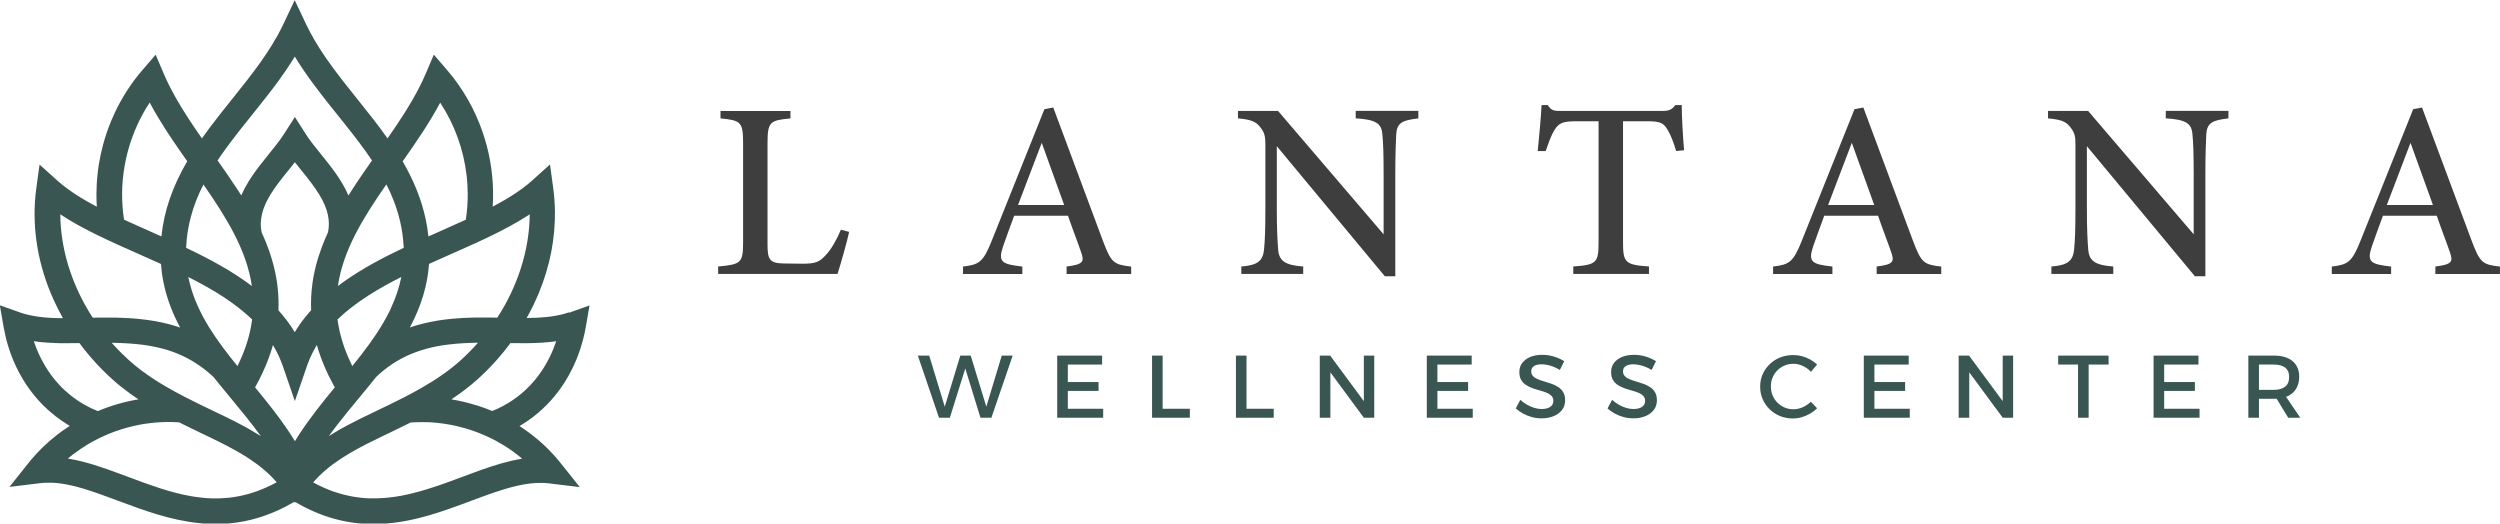 <?xml version="1.0" encoding="UTF-8"?> <svg xmlns="http://www.w3.org/2000/svg" id="Layer_2" viewBox="0 0 608.06 127.34"><defs><style>.cls-1{fill:#3e3e3e;}.cls-2{fill:#395653;}</style></defs><g id="Layer_1-2"><g><g><g><path class="cls-2" d="m223.24,86.49h2.77l4.11,13.51h-.66l4.11-13.51h2.53l4.13,13.51h-.66l4.08-13.51h2.66l-5.18,15.11h-2.66l-4.02-13.06.66.02-4.08,13.04h-2.64l-5.15-15.11Z"></path><path class="cls-2" d="m257.14,86.49h10.92v2.18h-8.34v4.25h7.47v2.16h-7.47v4.34h8.6v2.18h-11.18v-15.11Z"></path><path class="cls-2" d="m280.2,86.49h2.58v12.93h6.62v2.18h-9.19v-15.11Z"></path><path class="cls-2" d="m300.6,86.49h2.58v12.93h6.62v2.18h-9.19v-15.11Z"></path><path class="cls-2" d="m321,86.49h2.53l8.85,11.98-.66.22v-12.2h2.53v15.11h-2.53l-8.82-11.96.68-.22v12.18h-2.58v-15.11Z"></path><path class="cls-2" d="m347.03,86.49h10.92v2.18h-8.34v4.25h7.47v2.16h-7.47v4.34h8.6v2.18h-11.18v-15.11Z"></path><path class="cls-2" d="m379.4,89.99c-.55-.35-1.1-.62-1.64-.82-.54-.2-1.05-.35-1.53-.43-.48-.09-.92-.13-1.31-.13-.76,0-1.36.14-1.81.43-.45.29-.68.71-.68,1.25,0,.49.15.89.45,1.2.3.31.69.56,1.18.76.49.19,1.03.38,1.62.55.59.17,1.18.36,1.76.57.58.21,1.12.48,1.62.81.49.33.89.75,1.18,1.26.29.51.44,1.16.44,1.93,0,.89-.25,1.67-.74,2.32-.5.65-1.18,1.16-2.04,1.52-.87.36-1.86.54-2.98.54-.8,0-1.58-.1-2.34-.31-.76-.21-1.47-.49-2.13-.85-.66-.36-1.26-.78-1.78-1.25l1.11-2.09c.52.48,1.08.88,1.67,1.21.59.33,1.19.58,1.79.76.6.17,1.18.26,1.71.26.9,0,1.61-.17,2.11-.52s.75-.83.75-1.45c0-.5-.15-.91-.45-1.22-.3-.31-.69-.56-1.18-.77-.49-.2-1.03-.38-1.62-.54-.59-.16-1.18-.34-1.77-.55-.59-.21-1.13-.47-1.62-.79-.49-.32-.88-.73-1.18-1.23-.3-.5-.45-1.14-.45-1.92,0-.85.23-1.59.7-2.21.47-.63,1.12-1.11,1.95-1.46.84-.35,1.81-.52,2.92-.52.99,0,1.95.14,2.88.43.93.29,1.75.66,2.47,1.12l-1.07,2.14Z"></path><path class="cls-2" d="m401.72,89.99c-.55-.35-1.1-.62-1.64-.82-.54-.2-1.05-.35-1.53-.43-.48-.09-.92-.13-1.31-.13-.76,0-1.36.14-1.81.43-.45.29-.68.71-.68,1.25,0,.49.15.89.45,1.2.3.31.69.56,1.18.76.49.19,1.03.38,1.62.55.59.17,1.18.36,1.76.57.58.21,1.12.48,1.62.81.49.33.89.75,1.18,1.26.29.51.44,1.16.44,1.93,0,.89-.25,1.67-.74,2.32-.5.65-1.18,1.16-2.04,1.52-.87.36-1.86.54-2.98.54-.8,0-1.58-.1-2.34-.31-.76-.21-1.47-.49-2.13-.85-.66-.36-1.26-.78-1.78-1.25l1.11-2.09c.52.48,1.08.88,1.67,1.21.59.33,1.19.58,1.79.76.6.17,1.18.26,1.71.26.9,0,1.61-.17,2.11-.52s.75-.83.75-1.45c0-.5-.15-.91-.45-1.22-.3-.31-.69-.56-1.18-.77-.49-.2-1.03-.38-1.62-.54-.59-.16-1.18-.34-1.77-.55-.59-.21-1.13-.47-1.62-.79-.49-.32-.88-.73-1.18-1.23-.3-.5-.45-1.14-.45-1.92,0-.85.23-1.59.7-2.21.47-.63,1.12-1.11,1.95-1.46.84-.35,1.81-.52,2.92-.52.99,0,1.95.14,2.88.43.93.29,1.75.66,2.47,1.12l-1.07,2.14Z"></path><path class="cls-2" d="m440.44,90.42c-.55-.6-1.21-1.08-1.97-1.42-.76-.35-1.52-.52-2.29-.52s-1.47.14-2.13.42c-.66.28-1.24.67-1.75,1.18-.5.5-.89,1.09-1.17,1.76-.28.67-.41,1.39-.41,2.17s.14,1.48.41,2.15c.28.67.67,1.26,1.17,1.76.5.5,1.08.9,1.75,1.19.66.29,1.37.43,2.13.43s1.53-.16,2.27-.49,1.4-.77,1.99-1.33l1.53,1.58c-.51.5-1.09.94-1.74,1.32-.65.37-1.33.66-2.03.86-.71.2-1.42.3-2.15.3-1.12,0-2.16-.2-3.12-.59-.96-.4-1.8-.95-2.52-1.65-.72-.71-1.29-1.53-1.69-2.47-.41-.94-.61-1.95-.61-3.03s.2-2.08.61-3.01c.41-.93.98-1.74,1.71-2.45.74-.71,1.59-1.25,2.56-1.64.97-.39,2.02-.58,3.16-.58.73,0,1.44.09,2.14.28.7.19,1.36.45,1.99.8.63.35,1.19.76,1.68,1.25l-1.51,1.75Z"></path><path class="cls-2" d="m453.32,86.49h10.92v2.18h-8.34v4.25h7.47v2.16h-7.47v4.34h8.6v2.18h-11.18v-15.11Z"></path><path class="cls-2" d="m476.39,86.49h2.53l8.85,11.98-.66.22v-12.2h2.53v15.11h-2.53l-8.82-11.96.68-.22v12.18h-2.58v-15.11Z"></path><path class="cls-2" d="m500.61,86.49h12.25v2.18h-4.85v12.93h-2.58v-12.93h-4.83v-2.18Z"></path><path class="cls-2" d="m523.8,86.49h10.92v2.18h-8.34v4.25h7.47v2.16h-7.47v4.34h8.6v2.18h-11.18v-15.11Z"></path><path class="cls-2" d="m553.06,86.49c1.97,0,3.48.45,4.55,1.35,1.07.9,1.61,2.16,1.61,3.79s-.54,3.02-1.61,3.96c-1.07.94-2.59,1.41-4.55,1.41h-3.63v4.6h-2.58v-15.11h6.2Zm0,8.33c1.18,0,2.09-.26,2.74-.77.65-.51.97-1.3.97-2.36s-.32-1.78-.97-2.28c-.65-.5-1.56-.74-2.74-.74h-3.63v6.15h3.63Zm.09,1.19h2.53l3.8,5.59h-2.93l-3.41-5.59Z"></path></g><g><path class="cls-1" d="m206.53,56.4c-.39,2.02-2.22,8.39-2.83,10.23h-29.03v-1.81c5.58-.52,6.07-.84,6.07-6.01v-24.03c0-5.17-.62-5.51-5.5-5.98v-1.81h17.02v1.81c-4.91.48-5.58.75-5.58,5.98v24.61c0,3.65.43,4.63,3.92,4.69.07.01,4.23.06,4.57.06,3.21,0,4.14-.43,5.57-1.98,1.48-1.52,2.83-3.99,3.79-6.29l1.99.53Z"></path><path class="cls-1" d="m259.42,66.63v-1.81c3.99-.5,4.39-1.12,3.53-3.49-.77-2.28-1.96-5.27-3.19-8.86h-13.09c-.93,2.59-1.85,4.96-2.66,7.35-1.35,3.94-.37,4.43,4.65,5.01v1.81h-14.43v-1.81c3.89-.49,4.87-.94,7.02-6.36l12.78-31.92,2.15-.4c3.9,10.46,8.14,21.86,12.05,32.35,2.03,5.37,2.58,5.85,6.9,6.34v1.81h-15.71Zm-6.04-31.9c-1.94,5.09-3.97,10.38-5.77,15.13h11.22l-5.46-15.13Z"></path><path class="cls-1" d="m344.96,28.8c-3.91.44-5.19,1.08-5.37,3.87-.08,2.03-.22,4.5-.22,10.11v24.42h-2.54l-26.28-31.64v14.98c0,5.45.17,8.13.31,9.9.15,3.03,1.64,4.04,6.11,4.38v1.81h-15.05v-1.81c3.77-.3,5.26-1.22,5.53-4.19.2-2,.32-4.64.32-10.15v-15.35c0-1.76-.12-2.8-1.24-4.19-1.16-1.52-2.49-1.86-5.43-2.15v-1.81h9.75l25.68,30.01v-14.23c0-5.6-.11-8.12-.3-10.02-.19-2.72-1.53-3.65-6.49-3.96v-1.81h15.24v1.81Z"></path><path class="cls-1" d="m407.67,36.74c-.58-2.1-1.43-4.17-2.1-5.23-1.01-1.58-1.6-2.02-5.04-2.02h-5.77v29.51c0,4.82.52,5.44,6.31,5.81v1.81h-18.41v-1.81c5.65-.38,6.15-.94,6.15-5.81v-29.51h-5.28c-3.4,0-4.39.4-5.46,2.16-.76,1.21-1.32,2.8-2.12,5.09h-1.94c.38-3.85.76-7.86.94-11.18h1.5c.93,1.45,1.61,1.42,3.36,1.42h24.47c1.72,0,2.28-.27,3.22-1.42h1.54c.01,2.81.26,7.38.57,10.99l-1.94.18Z"></path><path class="cls-1" d="m456.45,66.63v-1.81c3.99-.5,4.39-1.12,3.53-3.49-.77-2.28-1.96-5.27-3.19-8.86h-13.09c-.93,2.59-1.85,4.96-2.66,7.35-1.35,3.94-.37,4.43,4.65,5.01v1.81h-14.43v-1.81c3.89-.49,4.87-.94,7.02-6.36l12.78-31.92,2.15-.4c3.9,10.46,8.14,21.86,12.05,32.35,2.03,5.37,2.58,5.85,6.9,6.34v1.81h-15.71Zm-6.04-31.9c-1.94,5.09-3.97,10.38-5.77,15.13h11.22l-5.46-15.13Z"></path><path class="cls-1" d="m541.99,28.8c-3.91.44-5.19,1.08-5.37,3.87-.08,2.03-.22,4.5-.22,10.11v24.42h-2.54l-26.28-31.64v14.98c0,5.45.17,8.13.31,9.9.15,3.03,1.64,4.04,6.11,4.38v1.81h-15.05v-1.81c3.77-.3,5.26-1.22,5.53-4.19.2-2,.32-4.64.32-10.15v-15.35c0-1.76-.12-2.8-1.24-4.19-1.16-1.52-2.49-1.86-5.43-2.15v-1.81h9.75l25.68,30.01v-14.23c0-5.6-.11-8.12-.3-10.02-.19-2.72-1.53-3.65-6.49-3.96v-1.81h15.24v1.81Z"></path><path class="cls-1" d="m592.34,66.63v-1.81c3.99-.5,4.39-1.12,3.53-3.49-.77-2.28-1.96-5.27-3.19-8.86h-13.09c-.93,2.59-1.85,4.96-2.66,7.35-1.35,3.94-.37,4.43,4.65,5.01v1.81h-14.43v-1.81c3.89-.49,4.87-.94,7.02-6.36l12.78-31.92,2.15-.4c3.9,10.46,8.14,21.86,12.05,32.35,2.03,5.37,2.58,5.85,6.9,6.34v1.81h-15.71Zm-6.04-31.9c-1.94,5.09-3.97,10.38-5.77,15.13h11.22l-5.46-15.13Z"></path></g></g><path class="cls-2" d="m138.42,75.95c-.2.07-.41.14-.64.21-.04.01-.08.02-.12.04l-.1.03c-.15.04-.3.09-.45.13-.06.02-.12.03-.18.05l-.08.02c-.14.04-.28.07-.42.1-.09.02-.18.04-.29.06-.14.03-.28.06-.42.09-.1.02-.2.04-.3.06-.14.03-.28.05-.43.08-.1.02-.2.03-.31.05-.15.02-.3.05-.45.07l-.11.02c-.06,0-.12.02-.19.03-.16.02-.33.04-.5.06l-.27.03c-.21.02-.42.04-.64.06h-.14c-.26.04-.53.06-.79.07l-.25.02c-.19.01-.38.02-.56.03l-.33.02c-.17,0-.34.02-.51.02h-.35c-.17.02-.33.02-.5.03h-.36c-.17.01-.34.01-.5.02h-.14c1.11-1.97,2.09-3.99,2.94-6.03,2.71-6.52,4.03-13.24,3.94-19.96-.03-1.87-.16-3.74-.41-5.57l-.79-5.79-4.37,3.93c-1.43,1.29-3.13,2.54-5.18,3.82-.4.25-.74.46-1.06.65-.37.22-.78.46-1.27.73-.62.35-1.26.7-1.9,1.04-.05.03-.1.05-.15.08.04-.63.07-1.26.08-1.88.03-1.21,0-2.43-.06-3.64-.28-5-1.36-9.9-3.21-14.58-.54-1.37-1.14-2.71-1.79-3.98-.26-.51-.55-1.05-.89-1.66-1.49-2.66-3.23-5.16-5.18-7.42l-3.27-3.8-1.96,4.6c-.91,2.12-2.02,4.31-3.41,6.7-.42.72-.87,1.46-1.34,2.22-.23.37-.46.74-.7,1.11-1.26,1.98-2.6,3.95-3.85,5.74-2.34-3.32-4.87-6.47-7.34-9.55-2.58-3.22-5.25-6.54-7.61-9.96-2.02-2.92-3.59-5.6-4.82-8.18l-2.81-5.93-2.81,5.93c-3.08,6.5-7.84,12.42-12.44,18.16-1.82,2.27-3.71,4.63-5.52,7.05-.64.86-1.24,1.68-1.8,2.48-.06-.08-.12-.17-.17-.25-.25-.36-.5-.73-.76-1.09-.69-1-1.35-1.98-1.96-2.91-.14-.21-.27-.42-.41-.63-.58-.89-1.14-1.78-1.66-2.63-.42-.68-.82-1.37-1.2-2.03-.19-.34-.39-.68-.57-1.02-1.02-1.84-1.86-3.54-2.56-5.2l-1.96-4.6-3.27,3.8c-2.63,3.06-4.85,6.48-6.6,10.17-.34.72-.67,1.47-.98,2.21-.77,1.85-1.42,3.78-1.94,5.72-.21.77-.4,1.56-.57,2.35-.17.78-.32,1.58-.45,2.38-.13.8-.24,1.6-.32,2.4-.09.81-.16,1.64-.2,2.47-.04.79-.07,1.58-.07,2.34v.04c0,1.03.02,2.07.09,3.1-2.92-1.54-5.25-2.97-7.23-4.44-.32-.24-.64-.48-.94-.72-.1-.08-.2-.16-.29-.23-.33-.27-.65-.54-.97-.82l-4.5-4.04-.79,5.79c-1.15,8.38.07,17.2,3.53,25.53.2.48.42.98.69,1.58.68,1.51,1.44,3,2.25,4.45h-.14c-.17,0-.34,0-.5,0h-.36c-.17-.01-.34-.02-.5-.02h-.35c-.17-.02-.35-.03-.52-.03h-.31c-.2-.02-.39-.04-.59-.05h-.23c-.27-.03-.54-.05-.79-.07h-.14c-.22-.03-.44-.05-.64-.08l-.28-.03c-.17-.02-.34-.04-.5-.06-.06,0-.12-.02-.18-.02l-.12-.02c-.15-.02-.3-.04-.45-.07-.1-.02-.2-.03-.3-.05-.14-.02-.29-.05-.43-.08-.1-.02-.2-.04-.3-.06-.14-.03-.28-.06-.45-.09-.08-.02-.17-.04-.26-.06-.14-.03-.28-.07-.42-.1l-.09-.02c-.06-.01-.11-.03-.17-.04-.15-.04-.3-.08-.45-.13l-.11-.03s-.07-.02-.11-.03c-.23-.07-.44-.14-.64-.21l-5.01-1.78.9,5.18c.12.7.27,1.42.44,2.16.12.52.23.97.34,1.38.1.38.22.77.33,1.15,1.41,4.63,3.62,8.77,6.57,12.31.56.67,1.16,1.33,1.77,1.96.41.41.83.82,1.27,1.22.22.2.44.39.66.58.44.38.9.76,1.36,1.11.46.36.94.71,1.42,1.04.48.33.97.65,1.47.96.16.1.32.2.48.29-.54.35-1.07.7-1.59,1.07-.41.29-.75.54-1.07.78-.27.21-.55.42-.81.63-.48.38-.98.79-1.47,1.22-.56.49-1.1.99-1.61,1.48-.98.95-1.93,1.96-2.8,3-.22.26-.44.53-.65.8l-4.67,5.86,7.49-.91c.17-.02.34-.04.52-.05l.26-.02c.09,0,.17-.01.26-.02.03,0,.06,0,.1,0h.19c.08-.01.16-.02.24-.02.04,0,.08,0,.13,0h.18c.07,0,.14,0,.2,0h.15c.12,0,.25,0,.36,0h.2c.11.01.22.02.32.02h.21c.11.02.21.03.32.03.07,0,.14.01.21.02.11,0,.21.02.32.03l.21.02c.11.01.23.03.34.04l.19.02c.14.02.27.04.41.06l.12.02c.18.03.36.06.53.09l.12.02c.14.03.29.05.42.08l.19.04c.12.02.24.05.35.07l.22.05c.11.02.23.05.34.07l.22.05c.12.03.23.05.35.08l.21.05c.12.03.25.06.37.09l.19.05c.14.04.29.08.43.12l.13.04c.19.05.38.11.57.16l.08.02c.17.05.33.1.5.15l.19.06c.13.04.26.08.39.12l.21.07c.12.04.25.08.37.12l.82.27c.13.04.26.09.39.13l.2.07c.15.05.29.1.44.15l.15.05c.2.07.4.14.6.21.2.07.4.14.59.21l3.92,1.44c6.21,2.31,12.62,4.71,19.66,5.43h.07c.25.03.5.05.76.08h.04c.19.02.38.03.58.05l.22.02c.09,0,.17,0,.25.01h.25c.1.02.2.02.31.03h.28c.17.02.35.02.53.03h.29c.17,0,.34,0,.51,0,4.73,0,9.18-.87,13.6-2.67.24-.1.48-.2.73-.3.4-.17.81-.36,1.21-.54,1.14-.53,2.28-1.14,3.4-1.79.01,0,.03,0,.04,0,.09.01.17.02.25.02h.15s.05-.01.07-.01c6.09,3.56,12.29,5.3,18.93,5.3.71,0,1.45-.02,2.22-.07,7.77-.44,14.77-3.05,21.53-5.58l3.92-1.44c.19-.07.39-.14.59-.21h.02c.2-.08.4-.15.6-.21l.16-.06c.14-.05.29-.1.42-.14l1.42-.47c.12-.04.24-.08.36-.11l.22-.07c.13-.04.25-.08.38-.12l.19-.06c.16-.05.32-.1.49-.14l.08-.02c.19-.05.38-.11.56-.16l.16-.04c.14-.04.28-.07.41-.11l.21-.05c.12-.03.24-.06.35-.09l.22-.05c.11-.03.23-.05.34-.08l.23-.05c.11-.03.23-.05.34-.07l.22-.05c.12-.02.24-.05.35-.07l.2-.04c.14-.03.28-.05.42-.08l.12-.02c.18-.03.36-.06.53-.08l.14-.02c.13-.02.27-.04.39-.06l.2-.02c.11-.01.23-.03.33-.04l.21-.02c.11-.01.21-.02.32-.03.07,0,.14-.01.21-.02.11,0,.21-.02.32-.02.07,0,.13,0,.2-.01.11,0,.22-.01.32-.01h.19c.12-.01.25-.01.38-.01h.14c.05,0,.1,0,.15,0h.24s.08,0,.12,0c.08,0,.17,0,.26.01h.18s.06,0,.09.01c.1,0,.19.01.3.02l.22.02c.17.02.34.03.51.05l7.49.91-4.67-5.86c-1.06-1.33-2.22-2.61-3.45-3.8-.25-.25-.52-.5-.81-.77-1.48-1.36-3.07-2.62-4.74-3.76-.33-.22-.66-.44-.99-.66,3.2-1.88,6.08-4.33,8.44-7.16,1.71-2.05,3.19-4.35,4.4-6.82.17-.36.34-.71.5-1.06.32-.71.63-1.45.9-2.18.42-1.1.79-2.25,1.1-3.4.21-.77.4-1.56.56-2.34.08-.39.16-.8.23-1.19l.9-5.18-5.01,1.78Zm-75.13,30.03c-.74-.47-1.53-.94-2.34-1.41-.38-.22-.78-.44-1.17-.66-.19-.11-.39-.21-.58-.32-.55-.3-1.14-.6-1.74-.91-.53-.27-1.09-.55-1.71-.86-.37-.18-.75-.37-1.12-.55l-2.79-1.34c-2.23-1.07-4.54-2.18-6.79-3.34-1.73-.89-3.28-1.74-4.74-2.59-.34-.2-.68-.4-1.02-.61-.54-.33-1.07-.66-1.59-.99-2.4-1.55-4.45-3.09-6.26-4.72-.59-.53-1.17-1.08-1.73-1.63-.28-.27-.56-.56-.83-.84-.27-.28-.54-.57-.81-.85-.3-.32-.59-.65-.89-.98.11,0,.22,0,.33,0h.03c.27,0,.54,0,.82.02h.08c.26,0,.52.02.78.03h.12c.25.01.5.02.76.04h.13c.25.02.5.03.75.05h.13c.25.02.5.04.75.06h.12c.26.03.51.05.76.07h.09c.26.03.51.06.76.08h.06c.26.03.52.06.78.1h.08c.25.04.5.08.75.11l.12.02c.24.04.48.07.73.11l.14.02c.24.04.48.08.71.13l.15.03c.24.05.47.09.71.14l.14.03c.24.05.48.11.71.16l.12.03c.24.06.49.12.73.18l.08.02c.24.07.49.13.74.21h.04c.25.08.49.16.74.24l.09.03c.24.08.47.16.71.24l.12.04c.23.08.46.17.68.26l.13.05c.23.09.45.18.68.28l.13.06c.23.1.46.2.68.3l.12.06c.23.11.46.22.68.33l.1.05c.26.13.49.25.7.37l.05.03c.23.13.47.26.71.4l.05.03c.22.13.45.27.7.43l.09.06c.21.13.43.28.67.44l.11.07c.21.15.43.3.65.46l.12.08c.22.16.44.33.65.49l.11.09c.23.18.45.36.65.52l.1.08c.24.2.46.39.66.57l.07.06c.22.2.42.39.62.57,1.35,1.7,2.75,3.38,4.1,5.02l.16.19c2.36,2.85,4.91,5.94,7.25,9.18-.06-.04-.11-.07-.17-.11Zm31.78-30.96h0c-.13.28-.26.55-.4.83-.86,1.72-1.88,3.47-3.12,5.34-.14.21-.28.42-.42.63-.94,1.39-2,2.83-3.22,4.41-.52.67-1.09,1.39-1.73,2.19-.16.2-.33.41-.5.62-.66-1.33-1.23-2.66-1.72-3.96-.06-.16-.12-.32-.17-.47-.2-.56-.37-1.06-.52-1.55-.18-.58-.34-1.18-.49-1.76-.07-.29-.14-.59-.21-.88-.2-.91-.36-1.82-.48-2.73,4.57-4.4,10.43-7.76,15.52-10.32-.51,2.55-1.35,5.07-2.56,7.64Zm-31.62-20.97c.01-.27.03-.55.07-.83.08-.67.23-1.34.44-2.01.05-.16.1-.32.16-.48.21-.61.49-1.24.81-1.89.23-.46.49-.93.78-1.41,1.25-2.07,2.9-4.1,4.49-6.07.52-.65,1.03-1.27,1.52-1.9.43.55.87,1.09,1.28,1.6l.25.31c.9,1.11,1.83,2.26,2.69,3.43.27.37.54.73.77,1.08.38.55.71,1.06,1.01,1.55,1.98,3.27,2.64,6.15,2.07,9.04-.54,1.18-1.04,2.37-1.48,3.53-.32.86-.62,1.73-.89,2.58-.04.12-.07.24-.11.36-.6,1.99-1.04,3.98-1.31,5.93l-.02.17c-.29,2.14-.39,4.3-.3,6.42-.17.19-.34.38-.51.57-.56.65-1.1,1.32-1.6,1.98-.13.17-.26.35-.39.53-.19.26-.38.54-.59.85-.1.14-.19.28-.28.43-.21.32-.41.64-.61.97-1.12-1.84-2.45-3.62-3.98-5.32.02-.44.03-.88.03-1.32.01-1.72-.1-3.46-.34-5.19-.03-.21-.06-.42-.09-.63-.19-1.23-.45-2.49-.77-3.74-.31-1.19-.68-2.41-1.1-3.62-.52-1.47-1.13-2.98-1.83-4.5-.12-.63-.19-1.26-.19-1.88,0-.17,0-.35,0-.55Zm-2.12,23.64s0,.08-.02.12c-.08.58-.17,1.16-.28,1.74-.6,3.14-1.67,6.26-3.28,9.49-4.82-5.95-9.62-12.41-11.57-20.03-.08-.3-.15-.6-.22-.89-.05-.24-.11-.49-.16-.74,3.41,1.72,6.22,3.31,8.7,4.95,1.19.79,2.33,1.59,3.37,2.4,1.24.96,2.4,1.96,3.45,2.96Zm4.01,9.42h0c.18-.49.32-.89.45-1.27.1-.31.2-.62.3-.93.1-.33.2-.66.29-.99.99,1.63,1.79,3.34,2.4,5.1l2.94,8.54,2.94-8.54c.06-.19.13-.37.2-.56.13-.37.28-.73.43-1.09.42-.99.91-1.98,1.47-2.94.1-.17.2-.35.31-.52,0,.02.01.04.02.07.93,3.28,2.28,6.51,4.14,9.89.07.12.13.24.2.35-3.25,3.94-6.16,7.58-8.75,11.58-.23.36-.47.73-.69,1.1-.09.14-.17.28-.25.41-.38-.62-.78-1.25-1.2-1.9-.23-.36-.47-.71-.71-1.06-2.37-3.48-4.94-6.67-7.79-10.13,1.34-2.39,2.45-4.78,3.31-7.11Zm22.05,9.6c1.35-1.63,2.75-3.32,4.1-5.02.2-.19.4-.37.62-.58l.05-.05c.21-.19.43-.38.67-.58l.08-.07c.21-.17.43-.35.66-.53l.1-.08c.22-.17.44-.34.66-.5l.11-.08c.22-.16.45-.32.66-.47l.1-.07c.24-.16.47-.31.68-.44l.08-.05c.21-.13.41-.25.6-.37l.14-.08c.25-.15.5-.29.76-.43.24-.13.48-.25.74-.39l.06-.03c.22-.11.46-.23.72-.35l.09-.04c.24-.11.47-.21.71-.31l.1-.04c.24-.1.47-.2.71-.29l.1-.04c.24-.09.48-.18.72-.27l.09-.03c.25-.09.5-.17.74-.25l.05-.02c.52-.17,1.06-.33,1.59-.47h.02c.26-.08.52-.14.78-.2l.06-.02c.25-.06.51-.12.76-.17l.08-.02c.25-.05.5-.1.75-.15l.1-.02c.25-.05.51-.09.76-.13l.09-.02c.26-.04.51-.08.77-.12h.08c.23-.04.46-.08.69-.1l.14-.02c.53-.07,1.1-.13,1.69-.18h.03c.27-.03.53-.05.8-.07h.08c.26-.03.52-.04.78-.06h.1c.26-.02.52-.04.77-.05h.11c.26-.02.52-.03.78-.04h.1c.26-.01.53-.02.8-.03h.08c.27,0,.55-.01.81-.02h.04c.11,0,.22,0,.33,0-1.34,1.52-2.76,2.96-4.25,4.3-2.6,2.34-5.75,4.56-9.63,6.77-1.22.69-2.52,1.39-3.98,2.15-2.25,1.16-4.56,2.27-6.8,3.34l-1.15.55c-1.99.96-4.05,1.95-6.19,3.1-1.28.69-2.43,1.35-3.51,2.02-.26.16-.52.32-.77.48,1.51-2.1,3.11-4.12,4.67-6.04.9-1.11,1.78-2.17,2.75-3.34Zm32.53-19.47h-.17c-1.03-.01-1.9-.02-2.72-.01h-.22c-.18,0-.36,0-.55,0h-.27c-.17,0-.34,0-.51.01h-.28c-.17,0-.35.01-.52.02h-.26c-.21.01-.42.02-.62.03h-.16c-.26.02-.53.03-.79.04h-.15c-.21.02-.42.03-.63.04l-.25.02c-.18.01-.36.02-.54.04l-.28.02c-.18.01-.35.03-.53.04l-.27.02c-.19.02-.39.04-.58.06l-.21.02c-.27.03-.54.06-.81.09h-.02c-.26.03-.51.07-.77.1l-.23.03c-.19.03-.37.05-.56.08l-.27.04c-.18.03-.35.06-.53.09l-.28.05c-.18.03-.37.07-.55.1l-.25.05c-.24.05-.48.09-.71.14l-.09.02c-.27.06-.54.12-.81.18l-.2.05c-.2.05-.39.09-.59.14-.07.02-.14.04-.21.05l-.07.02c-.18.05-.35.09-.53.14-.1.03-.2.05-.29.08-.18.05-.35.1-.52.15l-.05.02c-.08.02-.15.05-.23.07-.2.06-.4.12-.59.19l-.2.07c-.12.04-.24.08-.36.12,2.77-5.23,4.28-10.23,4.67-15.47,1.06-.48,2.08-.94,2.96-1.33.79-.35,1.59-.71,2.38-1.06l.16-.07c1.2-.53,2.39-1.06,3.57-1.59.36-.16.72-.32,1.07-.48.22-.1.45-.2.67-.3.38-.17.76-.35,1.14-.52l.13-.06c1-.46,1.9-.89,2.77-1.31h.02c3.6-1.75,6.42-3.3,8.9-4.88.24-.15.48-.31.71-.46-.05,8.49-2.84,17.38-7.88,25.13-.33,0-.66,0-.99-.01Zm-6.63-23.8c-2.04.94-4.13,1.87-6.17,2.77-1.02.45-1.98.88-2.92,1.3,0,0,0,0,0,0-.15-1.39-.37-2.81-.67-4.22-1-4.68-2.83-9.29-5.6-14.05.19-.27.39-.55.58-.82,2.81-4,5.97-8.6,8.55-13.45,3.48,5.27,5.7,11.35,6.43,17.73l.03.22c.07.64.13,1.28.16,1.91v.12c.05.66.07,1.33.08,2.01v.03c.02,2.16-.14,4.33-.46,6.46Zm-15.13,6.26c.01.19.02.38.03.57-5.71,2.71-9.94,5.07-13.64,7.6-.81.55-1.6,1.12-2.36,1.7,1.23-8.6,6-16.4,11.78-24.72.39.76.74,1.51,1.08,2.27,1.61,3.65,2.59,7.26,2.98,11.02.05.51.1,1.03.12,1.56Zm-11.7-14.81h0c-.61.92-1.18,1.8-1.72,2.65-1.6-3.76-4.25-7.04-6.63-9.98l-.67-.83c-1.02-1.27-2.19-2.74-3.09-4.15l-2.63-4.12-2.63,4.11c-1.02,1.6-2.35,3.24-3.76,4.98-1.57,1.94-3.19,3.95-4.6,6.16-.09.14-.18.28-.26.42-.72,1.17-1.31,2.3-1.78,3.41-.29-.47-.6-.94-.92-1.43-1.61-2.47-3.32-4.93-4.85-7.09.61-.92,1.27-1.87,2-2.87.35-.48.72-.98,1.1-1.49,1.7-2.26,3.53-4.54,5.3-6.74l.03-.04h0c1.28-1.59,2.6-3.24,3.88-4.89.56-.72,1.06-1.38,1.55-2.03.33-.44.68-.92,1.08-1.46,1.26-1.74,2.34-3.33,3.31-4.88.18-.29.36-.58.53-.86,2.72,4.48,5.93,8.61,9.02,12.48.45.57.91,1.13,1.36,1.69.56.7,1.13,1.4,1.68,2.1,2.62,3.28,4.78,6.1,6.72,9-1.33,1.89-2.72,3.88-4.05,5.88Zm-25.19,24.69c-.76-.58-1.55-1.15-2.36-1.7-.91-.62-1.9-1.26-2.93-1.9-.52-.32-.99-.6-1.44-.86-.3-.18-.6-.35-.9-.52-2.45-1.4-5.13-2.78-8.37-4.32.03-.72.08-1.42.15-2.13.19-1.76.51-3.51.95-5.22.7-2.69,1.72-5.34,3.11-8.06,5.78,8.32,10.55,16.12,11.78,24.72Zm-22.02-12.08s0,0,0,0c-.65-.29-1.3-.58-1.95-.87l-.96-.43c-1.72-.76-3.49-1.55-5.25-2.35-.31-.14-.61-.28-.92-.42-.33-2.13-.49-4.3-.47-6.47,0-1.06.06-2.14.16-3.21.05-.62.12-1.25.21-1.86.3-2.19.78-4.38,1.43-6.5.23-.76.49-1.53.78-2.29.65-1.75,1.42-3.46,2.29-5.07.16-.3.33-.6.5-.91.42-.74.87-1.46,1.34-2.17.63,1.19,1.33,2.41,2.1,3.7,2.17,3.61,4.56,7.07,7.03,10.57-3.62,6.21-5.62,12.04-6.28,18.27Zm.09,8.64c.44,3.41,1.36,6.7,2.8,10.06.17.41.36.83.56,1.25.35.74.71,1.48,1.11,2.23-.12-.04-.25-.08-.37-.13l-.22-.07c-.19-.06-.38-.12-.57-.18l-.29-.09c-.17-.05-.33-.1-.5-.15-.1-.03-.21-.06-.31-.09-.17-.05-.33-.09-.5-.13l-.3-.08c-.18-.05-.36-.09-.54-.13l-.25-.06c-.26-.06-.52-.12-.8-.18l-.15-.03c-.21-.04-.42-.09-.65-.13l-.28-.05c-.17-.03-.34-.06-.5-.09-.11-.02-.21-.04-.32-.05-.16-.03-.32-.05-.49-.08-.11-.02-.21-.03-.32-.05-.17-.03-.34-.05-.51-.07l-.29-.04c-.22-.03-.43-.06-.64-.08l-.15-.02c-.26-.03-.52-.06-.79-.09l-.26-.03c-.17-.02-.35-.03-.52-.05l-.32-.03c-.16-.01-.32-.03-.48-.04l-.32-.02c-.16-.01-.32-.02-.48-.03l-.3-.02c-.18-.01-.37-.02-.55-.03h-.23c-.26-.03-.51-.04-.77-.05h-.22c-.18-.02-.37-.02-.55-.03h-.3c-.16-.01-.32-.02-.48-.02h-.31c-.16,0-.31-.01-.47-.01h-.31c-.17,0-.33,0-.5,0h-.27c-.25,0-.5,0-.75,0-.66,0-1.32,0-1.97.01h-.16c-.33,0-.67.01-1,.02-.3-.47-.61-.95-.91-1.45-.38-.63-.75-1.27-1.09-1.9-.28-.51-.57-1.05-.84-1.61-3.26-6.49-5-13.45-5.04-20.18,5.46,3.62,12.12,6.58,19.13,9.68,1.81.8,3.32,1.48,4.75,2.12l.49.22s.07.03.11.05c.05.65.12,1.3.2,1.93Zm-22.79,17.33h.12c.55,0,1.1,0,1.66-.01h.11c.29,0,.59,0,.88-.01.73.99,1.51,1.97,2.32,2.93.07.08.14.16.21.25l.04.05c.99,1.17,2.03,2.29,3.09,3.35.75.75,1.52,1.49,2.3,2.19,1.31,1.18,2.75,2.34,4.3,3.46.09.07.19.14.28.2.31.22.62.44.93.65.17.12.34.23.51.35.13.08.25.17.38.25-3.39.56-6.7,1.52-9.89,2.86-1.09-.43-2.17-.94-3.21-1.53-1.23-.7-2.41-1.5-3.52-2.4-.41-.33-.82-.69-1.23-1.06-.25-.23-.48-.44-.68-.65-.2-.2-.4-.4-.6-.61-.39-.41-.77-.84-1.13-1.27l-.11-.14c-.26-.32-.52-.65-.78-.99-.09-.12-.18-.24-.26-.36-.52-.72-1.01-1.48-1.47-2.27-1.04-1.79-1.91-3.7-2.57-5.72.25.04.51.07.77.1l.22.03c.2.02.4.05.6.07l.25.03c.22.02.44.04.66.06h.16c.27.04.54.05.83.07h.21c.21.02.42.04.63.05h.26c.21.02.43.03.64.04h.2c.28.02.55.02.84.03h.19c.22,0,.44.01.66.01h.27c.21,0,.42,0,.63,0h.32Zm1.41,26.93c.15-.11.3-.23.45-.34.11-.08.23-.17.34-.25.15-.11.31-.22.47-.33l.08-.06c.08-.06.17-.12.25-.17.16-.11.33-.22.49-.33l.12-.08c.07-.04.13-.09.2-.13.18-.12.36-.23.55-.35l.11-.07c.06-.03.11-.07.16-.1.25-.15.51-.3.77-.46l.07-.04c.27-.15.56-.31.85-.47.05-.03.1-.05.16-.08l.12-.06c.2-.1.39-.21.59-.31.07-.04.15-.07.23-.11l.12-.06c.18-.09.36-.18.54-.26.09-.04.19-.09.29-.13l.08-.04c.17-.08.35-.16.52-.24.13-.06.26-.11.39-.17.17-.07.35-.15.52-.22.13-.05.26-.11.4-.16.18-.07.35-.14.53-.21.13-.05.26-.1.4-.15.18-.07.36-.13.54-.19l.06-.02c.11-.04.22-.08.33-.11.19-.06.38-.12.56-.19l.12-.04c.08-.03.17-.06.25-.08.2-.06.41-.12.62-.18l.14-.04c.06-.02.12-.04.19-.06.27-.08.53-.15.81-.22l.15-.04c.31-.08.63-.16.96-.23.05-.01.1-.02.15-.03l.13-.03c.23-.05.45-.1.68-.15.08-.02.16-.03.24-.05l.13-.03c.2-.04.4-.08.6-.11.1-.02.2-.03.3-.05l.11-.02c.19-.03.39-.06.58-.09.12-.02.24-.03.36-.05h.06c.19-.03.38-.06.57-.08.14-.02.28-.03.43-.05.19-.02.38-.04.57-.06.14-.01.29-.03.43-.04.19-.02.38-.03.58-.04h.04c.13-.01.25-.02.38-.03.2-.01.4-.02.6-.03h.16c.08,0,.16-.01.24-.02.21,0,.43,0,.64-.01h.15c.07,0,.14,0,.2,0,.31,0,.62,0,.91,0h.23c.25.01.49.02.74.04h.27c.21.03.42.04.62.05,1.88.95,3.81,1.87,5.53,2.7l1.15.55c3.06,1.47,6.54,3.15,9.77,5.21.2.13.4.26.6.39,2.73,1.81,4.91,3.68,6.65,5.71-.08.04-.16.09-.25.13l-.22.12c-.14.07-.28.14-.42.22l-.18.09c-.2.1-.39.2-.58.29l-.09.04c-.17.08-.34.16-.51.24l-.21.09c-.13.06-.26.12-.39.17l-.22.1c-.13.05-.25.11-.38.16l-.22.09c-.14.06-.27.11-.41.16l-.17.07c-.19.07-.38.14-.56.21l-.14.05c-.15.05-.3.1-.44.15l-.21.07c-.12.04-.25.08-.37.12-.07.02-.15.05-.22.07-.12.04-.24.07-.36.11l-.21.06c-.14.04-.28.08-.42.11l-.15.04c-.19.05-.37.1-.55.14l-.15.04c-.14.03-.28.07-.41.09l-.21.05c-.12.03-.24.05-.36.07l-.22.04c-.12.02-.24.05-.36.07l-.2.04c-.14.02-.29.05-.44.07l-.12.02c-.18.03-.37.05-.54.08l-.17.02c-.13.02-.27.03-.39.05l-.21.02c-.12.01-.24.02-.35.03l-.21.02c-.12.01-.25.02-.37.03h-.18c-.16.02-.31.03-.47.04h-.07c-.18.01-.37.02-.54.03h-.17c-.13,0-.26,0-.38.01h-.2c-.1,0-.2,0-.31,0-.14,0-.27,0-.4,0h-.24c-.15,0-.3-.01-.45-.02h-.19c-.21-.02-.42-.03-.63-.04h-.12c-.18-.02-.35-.03-.52-.05l-.23-.02c-.14-.01-.28-.02-.41-.04l-.26-.03c-.13-.01-.26-.03-.39-.04l-.25-.03c-.13-.02-.27-.03-.4-.05l-.24-.03c-.15-.02-.3-.04-.45-.07l-.18-.03c-.21-.03-.42-.07-.62-.1l-.16-.03c-.16-.03-.32-.06-.47-.09l-.24-.05c-.13-.03-.27-.05-.39-.08l-.26-.05c-.13-.03-.25-.05-.38-.08l-.26-.06c-.13-.03-.26-.06-.39-.09l-.24-.06c-.15-.04-.3-.07-.46-.11l-.17-.04c-.21-.05-.41-.1-.61-.16l-.19-.05c-.15-.04-.3-.08-.44-.12l-.25-.07c-.13-.04-.26-.07-.38-.11l-.26-.07c-.13-.04-.25-.07-.38-.11l-.25-.08c-.13-.04-.26-.08-.39-.12l-.24-.07c-.16-.05-.31-.1-.47-.15l-.15-.05c-.21-.07-.41-.13-.61-.2l-.2-.07c-.14-.05-.28-.09-.41-.14l-2.77-.96c-.21-.07-.41-.15-.61-.22l-5.09-1.89c-4.31-1.6-8.54-3.08-12.76-3.75.12-.1.23-.2.35-.3.11-.09.22-.18.32-.27.15-.12.29-.23.44-.35.11-.09.22-.17.33-.26Zm72.22,10.81h-.16c-.18,0-.36-.02-.53-.02h-.09c-.16-.01-.32-.02-.47-.03h-.19c-.13-.02-.25-.03-.37-.04l-.2-.02c-.12-.01-.25-.02-.37-.04l-.19-.02c-.14-.02-.29-.03-.43-.05l-.12-.02c-.19-.02-.38-.05-.55-.08h-.09c-.16-.04-.32-.07-.47-.09l-.18-.03c-.13-.02-.27-.05-.39-.07l-.19-.04c-.13-.03-.27-.05-.4-.08l-.17-.04c-.16-.04-.32-.07-.49-.11l-.08-.02c-.19-.05-.39-.09-.57-.14l-.1-.03c-.16-.04-.32-.09-.47-.13l-.18-.05c-.14-.04-.27-.08-.4-.12l-.19-.06c-.14-.04-.28-.09-.42-.13l-.17-.05c-.17-.06-.35-.12-.53-.18l-.05-.02c-.2-.07-.39-.14-.58-.21l-.14-.05c-.15-.06-.3-.12-.45-.18l-.19-.08c-.14-.06-.27-.11-.4-.17l-.2-.09c-.14-.06-.28-.12-.42-.19l-.17-.08c-.19-.08-.37-.17-.57-.26h-.03c-.2-.11-.4-.21-.59-.3l-.17-.09c-.14-.07-.29-.15-.43-.22l-.21-.11c-.08-.05-.17-.09-.25-.14.37-.43.76-.85,1.16-1.26,4.51-4.58,10.8-7.61,15.86-10.05l2.18-1.05c1.43-.69,2.97-1.43,4.5-2.2.21-.01.42-.03.62-.04.08,0,.16,0,.24-.01h.02c.24-.01.49-.02.74-.03h.23c.38-.02.75-.02,1.13-.01h.15c.22,0,.43,0,.65.01.09,0,.18,0,.27,0h.13c.2.01.41.02.61.03.11,0,.22.01.34.02h.07c.2.02.4.03.6.05.14.01.27.02.41.04.2.02.4.04.6.06.13.01.27.03.4.05.2.02.4.05.63.08.12.02.24.03.36.05.21.03.42.06.63.1l.12.02c.08.01.16.03.24.04.22.04.45.08.67.12l.12.02c.06.01.12.02.18.04.27.05.53.11.8.17l.17.04c.65.15,1.3.31,1.95.5l.23.07c.24.07.48.14.72.21.06.02.12.04.18.06l.12.04c.21.07.43.14.64.21.08.03.16.06.25.09l.09.03c.2.07.4.14.6.21.12.04.23.09.35.13.19.07.39.15.58.23.12.05.23.09.34.14.19.08.38.16.57.24l.04.02c.1.04.2.09.3.13.19.09.39.17.58.26l.09.04c.08.03.15.07.22.1.2.1.4.19.61.29l.28.14c.23.12.45.23.69.36l.19.1c.58.31,1.16.64,1.71.98.04.03.08.05.13.08l.1.06c.2.12.4.25.6.38.06.04.11.07.17.11l.13.08c.17.12.35.23.52.35.08.06.16.11.24.17l.08.05c.16.11.32.23.48.34.11.08.22.16.32.24.16.12.31.23.46.35.11.08.21.17.32.25.15.12.3.24.45.36h.02c.1.09.2.17.29.25.12.1.24.2.36.3-3.47.55-6.83,1.63-9.77,2.66l-.41.15c-.17.06-.35.12-.52.19-.24.09-.48.17-.72.26-.31.11-.62.23-.93.34-.65.24-1.31.48-1.96.73l-3.52,1.3c-.42.15-.84.3-1.26.45l-.84.29c-.14.05-.29.1-.43.15l-.21.07c-.15.05-.3.1-.45.15l-.19.06c-.17.06-.34.11-.52.17l-.11.04c-.19.06-.38.12-.57.18l-.11.03c-.2.06-.4.12-.59.19l-.17.05c-.15.05-.31.09-.46.14l-.2.06c-.15.04-.29.09-.44.13l-.21.06c-.15.04-.3.08-.45.13l-.19.05c-.18.05-.36.1-.55.15l-.09.02c-.22.06-.43.11-.64.16l-.09.02c-.18.04-.36.09-.54.13l-.19.05c-.15.03-.3.07-.44.1l-.22.05c-.14.03-.28.06-.42.09l-.22.05c-.15.03-.29.06-.44.09l-.19.04c-.18.03-.37.07-.56.1h-.08c-.21.05-.43.09-.63.12l-.15.02c-.16.03-.33.05-.49.07l-.22.03c-.14.02-.28.04-.42.05l-.24.03c-.14.02-.27.03-.41.05l-.24.02c-.14.01-.29.03-.43.04l-.21.02c-.18.02-.37.03-.56.04h-.08c-.21.02-.43.03-.63.04h-.2c-.15.01-.3.02-.45.02h-.24c-.14,0-.27,0-.41,0-.1,0-.2,0-.31,0h-.2c-.13,0-.26,0-.39,0Zm25.54-22.67c-1.93-.6-3.92-1.07-5.93-1.41,2.4-1.59,4.5-3.2,6.4-4.91.35-.31.71-.65,1.1-1.02.75-.71,1.5-1.46,2.23-2.23.44-.46.89-.95,1.34-1.46,1.16-1.31,2.27-2.67,3.29-4.06.29,0,.58,0,.86.01h.13c.55,0,1.1.01,1.64.01h.14s.31,0,.31,0c.22,0,.43,0,.65,0h.26c.23,0,.45,0,.68-.01h.18c.28,0,.56-.02.84-.03h.18c.22-.01.44-.02.66-.03h.26c.21-.02.42-.03.63-.05h.21c.28-.03.55-.05.83-.07h.15c.22-.03.44-.05.67-.07l.25-.02c.2-.02.4-.04.6-.07l.22-.03c.25-.03.51-.06.77-.1-.45,1.37-.99,2.69-1.62,3.95-.19.38-.4.77-.64,1.21-.13.23-.25.45-.38.67-.14.24-.29.49-.44.73-.13.2-.26.4-.39.6-.31.46-.63.91-.96,1.34-.18.24-.37.47-.55.71l-.09.11s-.08.09-.11.14c-.37.44-.76.88-1.17,1.31-2.61,2.73-5.79,4.87-9.21,6.21-.99-.42-2.01-.8-3.04-1.14-.31-.1-.62-.2-.93-.3Z"></path></g></g></svg> 